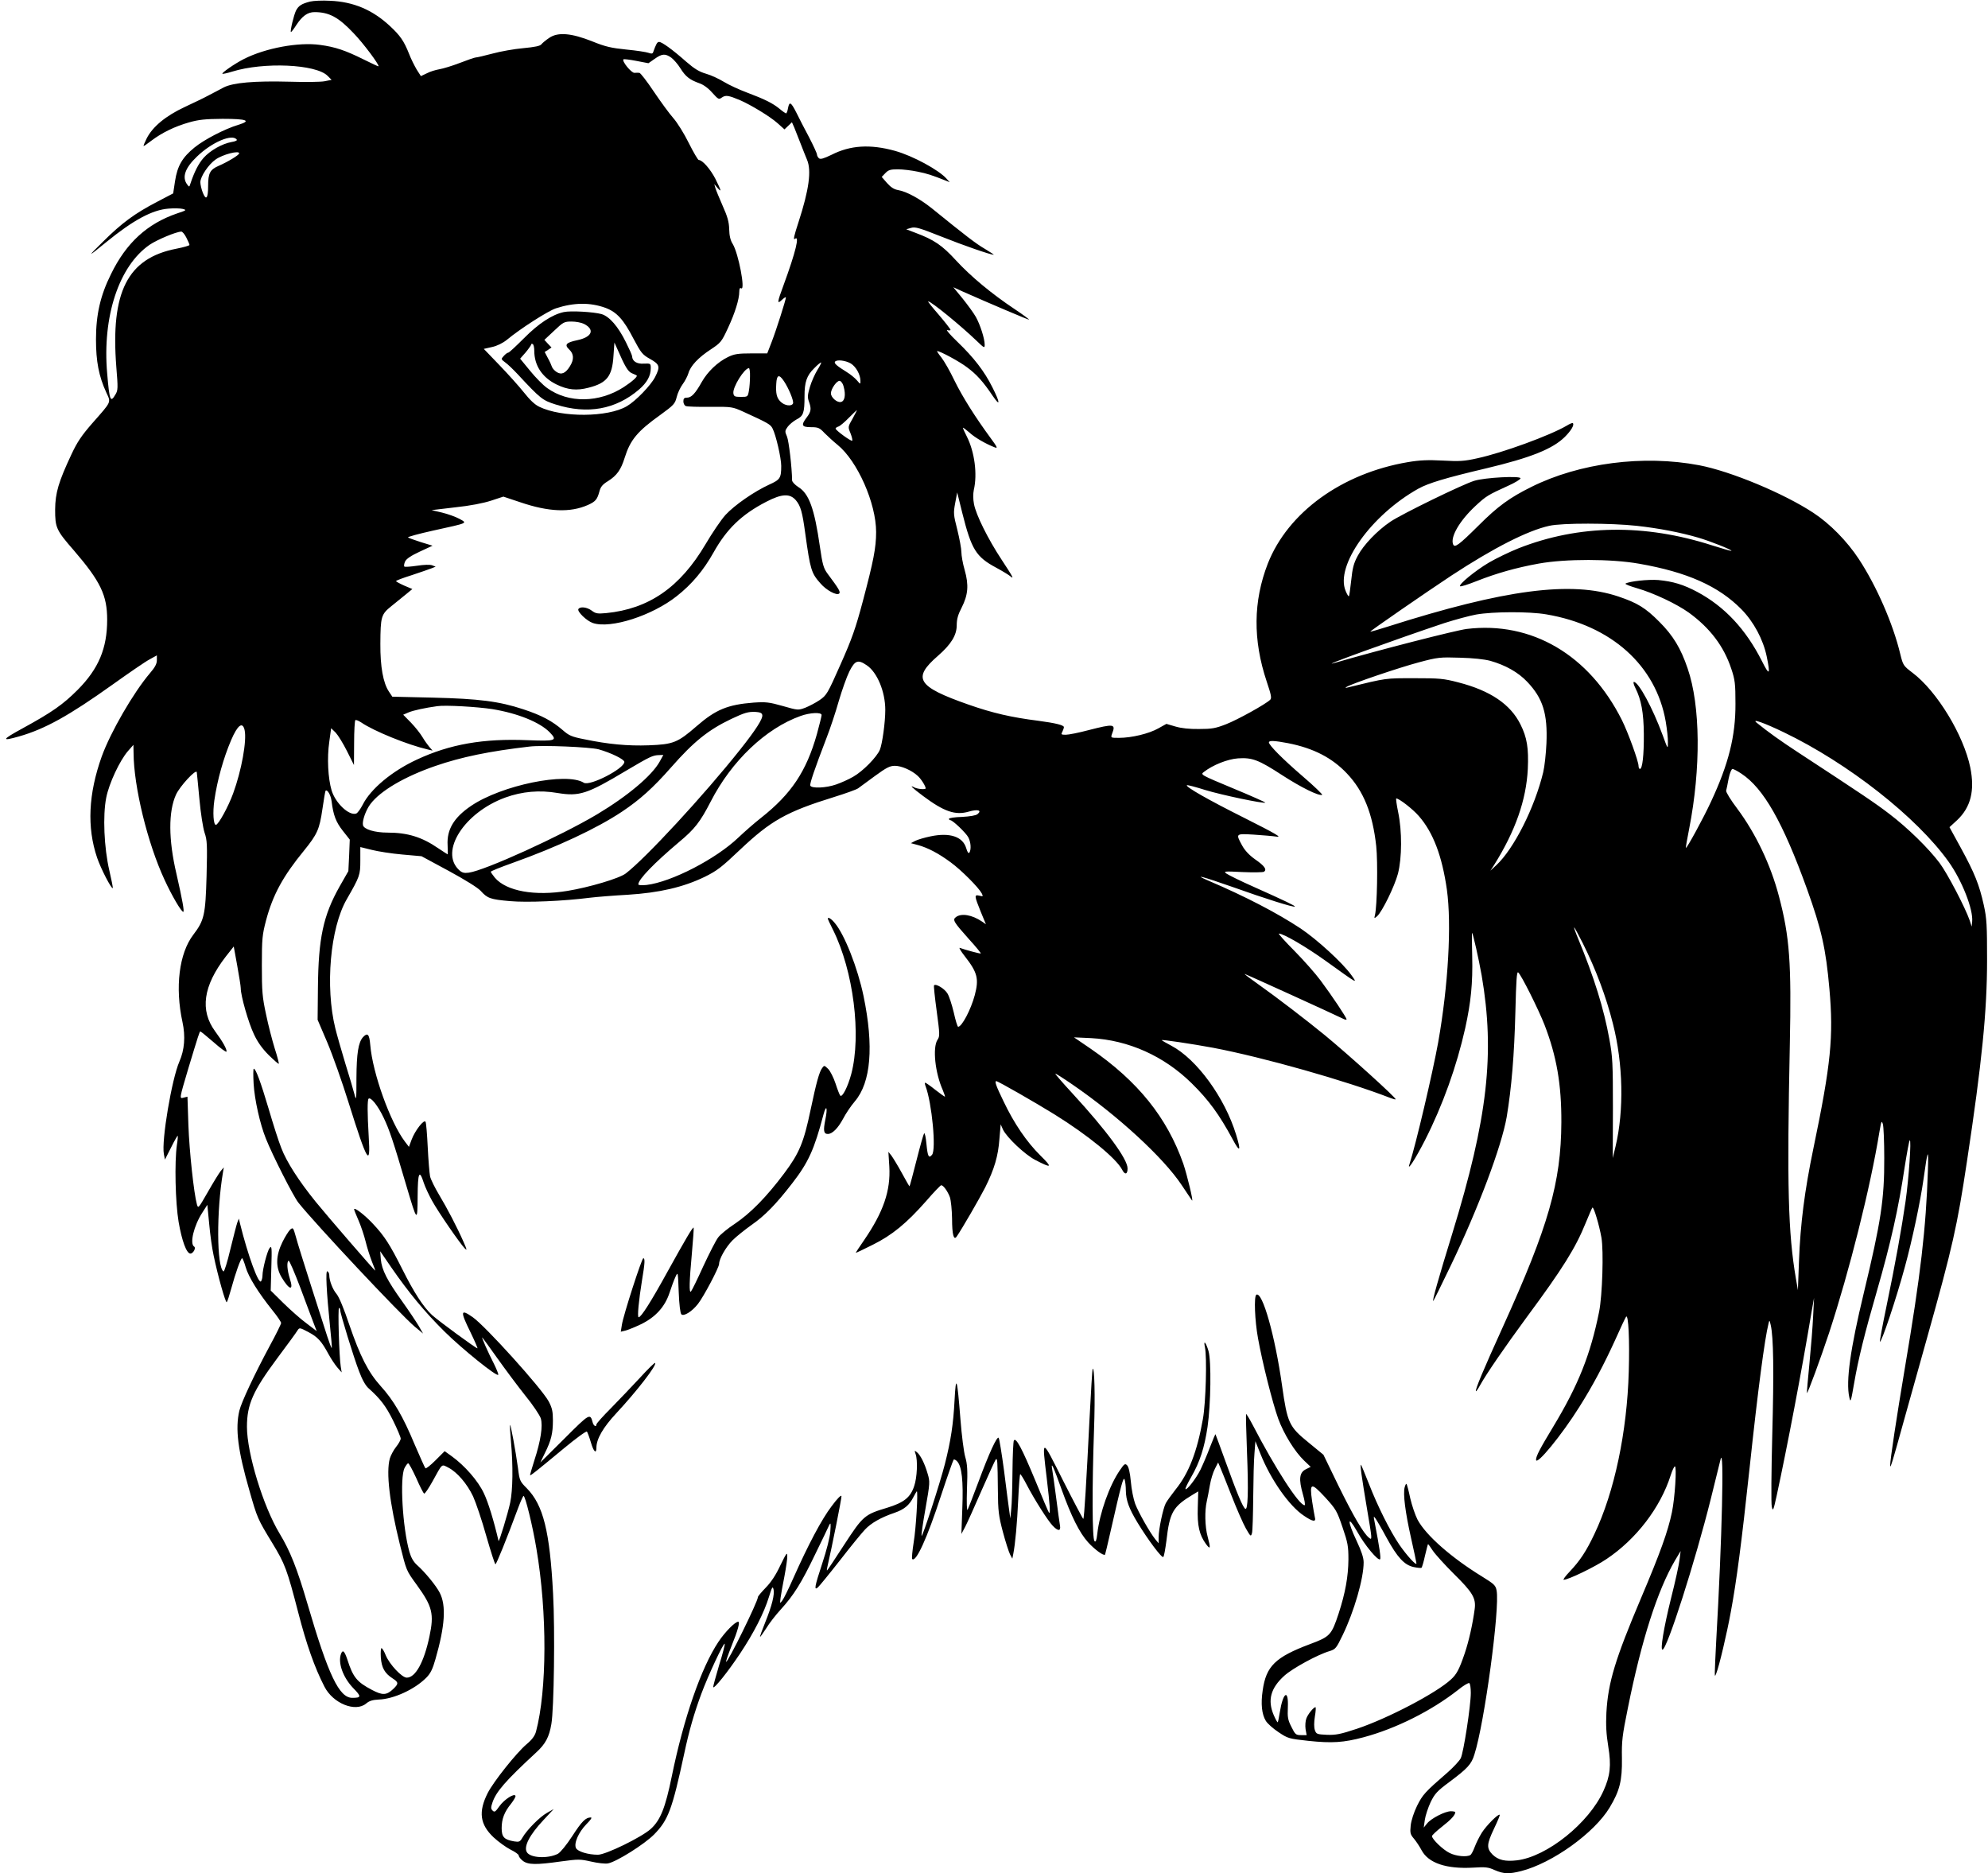 <?xml version="1.0" encoding="UTF-8" standalone="no"?> <svg xmlns="http://www.w3.org/2000/svg" version="1.0" width="1280pt" height="1206pt" viewBox="0 0 1280 1206" preserveAspectRatio="xMidYMid meet"><g transform="translate(0,1206) scale(0.1,-0.1)" fill="#000000" stroke="none"><path d="M1997 12050 c-55 -14 -75 -27 -91 -58 -14 -28 -39 -132 -33 -138 2 -2 18 18 35 45 38 58 73 83 117 83 94 0 155 -33 252 -136 63 -65 167 -205 160 -213 -2 -1 -45 19 -97 45 -115 57 -181 80 -280 93 -137 19 -350 -20 -490 -91 -59 -30 -144 -89 -138 -95 2 -2 31 4 63 14 203 63 539 48 614 -27 l26 -26 -45 -9 c-25 -5 -126 -6 -225 -3 -228 6 -364 -6 -425 -37 -25 -13 -67 -36 -95 -50 -27 -15 -98 -49 -156 -76 -122 -57 -207 -127 -245 -203 -13 -26 -22 -48 -19 -48 3 0 26 16 52 36 65 49 148 90 240 116 63 18 104 22 215 23 159 0 190 -12 101 -39 -88 -27 -217 -94 -280 -145 -79 -64 -111 -119 -126 -217 l-12 -79 -105 -55 c-142 -74 -225 -135 -344 -253 -108 -106 -106 -107 19 -5 174 142 296 207 400 215 35 3 76 2 92 -2 26 -7 24 -9 -37 -29 -192 -66 -327 -189 -425 -390 -69 -138 -97 -262 -97 -421 0 -141 18 -237 67 -343 30 -65 35 -54 -91 -197 -69 -79 -97 -121 -134 -200 -83 -177 -104 -247 -105 -355 0 -117 6 -132 122 -265 170 -198 213 -287 213 -444 0 -185 -55 -316 -190 -452 -95 -95 -165 -144 -355 -248 -134 -73 -139 -85 -23 -52 168 48 321 133 603 334 105 75 211 148 238 162 l47 26 0 -31 c0 -23 -12 -46 -44 -83 -108 -127 -254 -380 -311 -537 -86 -241 -96 -456 -30 -651 24 -71 93 -204 101 -196 2 2 -8 53 -22 113 -34 146 -43 354 -20 469 18 92 87 239 140 300 l35 40 1 -52 c1 -217 90 -582 200 -818 45 -98 107 -205 120 -205 8 0 -5 74 -44 245 -52 221 -52 401 -3 509 25 55 130 168 134 145 1 -8 9 -86 17 -174 8 -89 23 -184 33 -215 17 -49 18 -78 13 -280 -7 -250 -15 -285 -85 -377 -92 -120 -119 -339 -70 -563 20 -92 13 -179 -20 -254 -49 -112 -116 -509 -100 -595 l7 -36 40 79 c21 43 41 76 42 75 2 -2 0 -29 -5 -59 -16 -112 -10 -371 11 -496 21 -122 51 -204 76 -204 18 0 38 37 24 45 -30 18 -2 135 53 219 l32 50 12 -124 c6 -69 19 -159 28 -200 28 -136 78 -311 85 -303 4 4 17 44 29 88 27 99 61 195 70 195 3 0 14 -26 23 -58 18 -62 80 -162 172 -277 31 -38 56 -75 56 -82 0 -6 -32 -72 -72 -145 -100 -186 -184 -365 -197 -420 -27 -115 -10 -254 65 -514 50 -176 53 -183 147 -337 82 -135 95 -169 167 -447 53 -205 105 -354 169 -478 55 -108 199 -166 268 -109 21 18 42 24 81 26 97 3 233 66 307 141 27 27 41 56 59 120 61 212 70 345 27 427 -22 44 -96 134 -146 178 -23 21 -38 47 -49 85 -44 155 -63 479 -31 540 9 17 19 30 23 30 5 0 28 -43 52 -95 23 -53 46 -98 51 -100 4 -3 28 32 53 77 67 121 57 113 103 90 56 -29 120 -103 159 -185 18 -40 57 -154 85 -255 29 -100 55 -182 59 -182 6 0 70 157 146 362 16 43 32 78 35 78 11 0 59 -195 83 -341 70 -413 68 -910 -3 -1177 -8 -27 -25 -51 -61 -81 -65 -55 -213 -241 -250 -314 -61 -121 -50 -202 38 -285 31 -29 80 -64 109 -79 29 -14 53 -31 53 -38 0 -8 12 -23 26 -34 33 -26 86 -27 247 -4 112 15 122 15 193 -1 43 -10 89 -15 108 -12 55 10 236 124 298 187 91 93 116 161 193 518 32 151 65 264 111 388 43 116 142 328 150 321 3 -3 -13 -65 -36 -138 -22 -74 -39 -137 -38 -141 5 -14 95 99 173 216 88 132 155 263 186 365 19 62 24 71 29 50 9 -34 -10 -107 -53 -214 -20 -49 -35 -91 -33 -93 1 -2 19 23 39 54 19 32 62 87 95 123 82 90 132 169 221 355 43 88 83 171 89 185 11 22 12 16 8 -40 -3 -39 -24 -120 -51 -202 -50 -152 -55 -179 -29 -157 9 8 73 86 142 174 68 88 141 177 161 198 39 42 104 79 190 108 63 22 95 48 122 101 11 21 21 38 22 38 9 0 -5 -239 -20 -328 -9 -56 -13 -105 -10 -108 24 -25 96 132 187 411 40 121 76 223 80 228 3 4 14 -1 23 -11 30 -33 40 -125 33 -302 l-6 -165 24 45 c13 25 61 131 106 235 46 105 87 194 91 199 11 12 12 -4 14 -199 1 -132 5 -164 32 -266 17 -64 38 -129 46 -145 l15 -28 6 30 c13 65 25 198 32 351 4 90 10 163 13 163 3 0 22 -30 41 -67 50 -96 137 -233 168 -265 34 -36 53 -36 47 0 -3 15 -14 97 -25 182 -11 85 -23 169 -26 185 -8 50 10 10 60 -130 64 -178 116 -282 172 -344 41 -45 100 -89 109 -79 1 2 17 66 34 143 72 317 84 361 92 340 4 -11 8 -44 8 -72 1 -62 20 -114 75 -205 65 -107 157 -231 166 -221 5 4 13 51 20 103 21 185 42 221 170 298 l35 21 -3 -104 c-4 -116 10 -176 53 -235 29 -39 31 -28 10 50 -17 63 -19 166 -5 225 5 22 14 69 20 104 6 35 20 82 32 105 l21 41 13 -30 c7 -17 41 -100 74 -185 33 -85 75 -180 92 -210 30 -52 32 -54 39 -30 4 14 7 118 8 231 1 113 4 241 8 283 l6 78 32 -80 c66 -166 186 -338 281 -400 57 -39 79 -41 70 -10 -3 13 -11 60 -18 105 -17 119 -7 122 84 24 70 -77 76 -87 112 -193 34 -99 38 -122 38 -207 -1 -110 -20 -216 -63 -348 -46 -139 -55 -149 -184 -197 -224 -84 -283 -142 -305 -298 -13 -86 -6 -153 20 -196 10 -17 47 -50 82 -73 61 -41 66 -42 193 -56 152 -16 226 -11 354 23 209 56 437 170 609 305 34 28 67 47 72 44 6 -3 10 -32 10 -63 0 -82 -47 -387 -65 -421 -8 -16 -45 -56 -81 -88 -150 -130 -164 -146 -200 -218 -21 -43 -37 -93 -41 -126 -5 -49 -3 -58 22 -87 14 -17 36 -50 48 -73 44 -83 160 -122 333 -112 78 5 97 3 138 -16 58 -25 92 -26 171 -6 202 52 471 246 569 409 65 108 81 174 79 316 -2 112 2 146 38 323 88 439 191 759 304 952 l36 60 -7 -55 c-3 -30 -28 -144 -56 -254 -46 -187 -69 -326 -54 -326 29 0 211 569 311 970 29 118 58 233 63 255 24 98 10 -509 -28 -1170 -5 -93 -9 -183 -9 -200 0 -29 1 -29 10 -6 18 45 68 256 93 394 37 198 69 443 121 927 54 505 97 831 122 930 6 24 6 23 14 -10 18 -78 21 -297 10 -705 -6 -236 -8 -446 -3 -465 7 -31 10 -26 31 70 67 310 161 800 225 1185 l16 90 -6 -120 c-3 -66 -14 -203 -24 -305 -10 -101 -17 -186 -16 -188 5 -4 89 225 143 388 131 400 265 932 324 1294 12 69 14 75 22 50 5 -16 9 -114 9 -219 1 -265 -21 -409 -132 -870 -86 -357 -116 -567 -93 -670 8 -37 10 -31 31 90 26 153 69 326 147 595 88 305 138 526 179 800 14 89 28 165 32 169 12 11 -6 -248 -27 -394 -25 -173 -65 -397 -124 -681 -25 -119 -43 -219 -41 -221 9 -10 105 275 161 482 47 171 100 422 120 565 27 195 33 207 28 55 -12 -372 -47 -674 -148 -1270 -54 -322 -95 -591 -95 -629 0 -25 14 19 83 269 42 149 112 399 156 557 163 581 193 716 255 1128 97 641 130 970 130 1300 0 224 -2 267 -21 353 -29 131 -59 206 -147 367 l-74 135 49 45 c88 83 115 190 85 339 -43 209 -215 492 -372 610 -59 45 -61 48 -79 121 -46 193 -152 436 -266 610 -76 116 -187 229 -294 299 -190 125 -531 267 -735 306 -359 68 -770 15 -1081 -140 -139 -69 -215 -124 -339 -248 -127 -126 -154 -146 -164 -121 -19 48 43 153 144 247 69 64 79 70 213 131 42 19 77 40 77 47 0 17 -229 5 -297 -16 -74 -22 -469 -215 -540 -263 -86 -58 -174 -150 -211 -220 -26 -48 -34 -79 -42 -158 -6 -53 -12 -100 -15 -102 -3 -3 -12 12 -21 34 -68 162 164 488 468 658 65 36 174 69 437 131 286 68 429 125 507 203 40 40 62 77 51 88 -2 3 -20 -4 -39 -16 -107 -63 -413 -175 -575 -210 -84 -19 -116 -21 -223 -15 -96 5 -148 3 -225 -10 -425 -72 -772 -323 -902 -653 -94 -242 -97 -491 -7 -760 29 -86 33 -107 22 -117 -30 -29 -209 -128 -283 -157 -69 -27 -93 -31 -175 -31 -62 -1 -115 5 -152 16 l-58 17 -52 -29 c-60 -34 -172 -61 -253 -61 -54 0 -54 0 -45 26 25 64 14 66 -150 24 -63 -17 -130 -30 -148 -30 -29 0 -32 2 -22 19 5 11 10 24 10 30 0 13 -53 26 -165 41 -174 22 -295 50 -449 104 -331 116 -364 169 -197 314 85 74 121 133 121 197 0 39 8 68 32 114 41 81 47 144 19 242 -12 41 -21 93 -21 115 0 21 -12 86 -26 143 -25 97 -26 108 -14 172 l13 69 33 -133 c59 -235 88 -282 219 -352 39 -21 78 -45 88 -53 30 -26 19 -6 -54 105 -86 130 -166 290 -178 359 -6 30 -6 66 -1 90 24 102 5 245 -45 344 -14 27 -25 52 -25 56 0 3 18 -10 40 -29 36 -34 108 -75 165 -97 21 -8 16 2 -29 63 -96 131 -178 260 -231 368 -28 59 -66 125 -84 148 -18 22 -30 41 -27 41 19 0 145 -68 193 -105 61 -45 104 -93 165 -184 50 -73 48 -44 -2 55 -52 104 -119 191 -225 293 -47 45 -77 80 -66 76 12 -3 21 -3 21 2 0 4 -34 48 -75 96 -42 48 -73 87 -69 87 19 0 209 -155 312 -254 49 -47 52 -49 52 -25 0 39 -29 129 -57 179 -14 25 -53 78 -85 118 l-60 73 59 -27 c176 -78 426 -184 429 -182 1 2 -40 33 -93 68 -150 100 -283 211 -378 314 -89 97 -140 132 -260 177 l-60 23 31 9 c27 8 54 0 195 -56 143 -57 316 -117 337 -117 4 0 -22 17 -57 38 -57 33 -123 84 -339 259 -77 62 -164 110 -218 119 -28 5 -48 18 -73 46 l-34 39 23 24 c20 21 33 25 81 25 32 0 89 -7 127 -15 61 -12 91 -22 187 -60 l20 -8 -20 22 c-50 57 -218 148 -333 180 -159 44 -287 36 -407 -25 -52 -25 -72 -31 -82 -23 -7 6 -13 18 -13 25 0 7 -23 57 -51 111 -29 54 -65 124 -80 155 -36 71 -46 78 -55 33 -3 -19 -9 -35 -13 -35 -3 0 -22 13 -41 29 -45 37 -96 62 -210 105 -51 19 -118 50 -149 69 -31 19 -82 43 -114 52 -45 13 -76 32 -129 78 -87 77 -156 127 -174 127 -13 0 -19 -12 -39 -67 -3 -9 -11 -10 -30 -3 -14 5 -78 15 -142 21 -97 10 -134 18 -218 52 -135 54 -223 62 -279 23 -21 -14 -44 -33 -50 -41 -8 -11 -42 -18 -116 -25 -58 -5 -148 -21 -199 -35 -52 -14 -101 -25 -108 -25 -7 0 -53 -16 -102 -35 -49 -19 -109 -37 -133 -41 -23 -4 -60 -15 -80 -26 l-38 -18 -27 42 c-14 24 -37 69 -49 101 -33 83 -57 118 -124 180 -112 104 -235 156 -385 162 -49 3 -107 0 -128 -5z m2325 -361 c16 -12 43 -43 59 -69 33 -53 60 -74 122 -96 26 -9 57 -31 83 -61 40 -44 42 -45 63 -30 24 16 42 13 116 -18 71 -31 191 -104 239 -146 l47 -42 24 23 24 23 15 -34 c8 -19 26 -65 41 -104 15 -38 33 -85 41 -103 30 -70 13 -194 -55 -403 -28 -85 -35 -116 -23 -107 32 27 6 -82 -72 -295 -43 -116 -44 -128 -11 -97 14 13 25 20 25 15 0 -15 -62 -210 -91 -285 l-29 -75 -102 0 c-87 0 -110 -4 -150 -23 -68 -33 -132 -95 -169 -160 -42 -75 -67 -102 -96 -102 -18 0 -23 -6 -23 -24 0 -13 7 -27 16 -30 9 -4 80 -6 158 -5 138 1 142 0 211 -31 160 -73 176 -82 189 -108 22 -42 56 -191 56 -241 0 -79 -7 -89 -78 -121 -96 -44 -223 -132 -281 -195 -28 -31 -85 -115 -128 -188 -164 -278 -365 -417 -641 -444 -55 -5 -67 -3 -92 16 -31 23 -75 28 -86 10 -9 -16 54 -77 94 -90 115 -38 381 48 539 173 98 77 173 167 237 281 85 152 181 245 340 327 100 52 152 54 190 10 31 -37 42 -75 61 -216 32 -231 39 -254 97 -319 38 -45 106 -81 121 -66 10 10 0 28 -74 127 -26 35 -33 57 -50 175 -35 244 -70 341 -138 383 -23 15 -41 34 -41 44 -1 83 -21 254 -33 282 -14 32 -14 37 5 63 11 15 37 36 57 47 44 22 51 43 51 149 0 92 14 133 62 180 22 23 43 40 45 37 2 -2 -9 -24 -25 -49 -15 -25 -37 -73 -47 -107 -15 -51 -17 -67 -7 -94 17 -47 15 -65 -13 -102 -39 -51 -34 -64 27 -64 46 0 55 -4 87 -38 20 -20 57 -54 84 -76 128 -104 248 -376 248 -561 0 -101 -17 -187 -86 -447 -46 -173 -70 -241 -143 -405 -84 -190 -90 -199 -135 -230 -25 -17 -67 -39 -92 -49 -46 -17 -47 -17 -145 11 -88 25 -109 27 -187 22 -168 -13 -245 -45 -368 -152 -122 -106 -150 -117 -308 -123 -135 -5 -262 7 -415 39 -82 16 -99 24 -139 59 -67 58 -135 95 -254 134 -154 51 -284 68 -584 75 l-259 6 -22 33 c-37 55 -56 161 -55 307 1 176 5 190 71 243 30 24 73 59 95 77 l40 33 -52 22 c-29 13 -53 26 -53 29 0 4 46 21 103 39 56 19 113 38 127 44 l25 10 -23 9 c-14 5 -52 4 -97 -3 -41 -6 -78 -9 -82 -5 -3 4 -1 18 5 32 9 18 37 37 95 64 l82 38 -75 23 c-41 13 -79 27 -83 30 -4 4 70 24 165 45 227 50 218 46 166 75 -24 13 -74 31 -111 40 l-68 16 152 18 c96 10 182 27 231 43 l79 26 108 -36 c184 -63 323 -68 436 -18 49 22 60 35 74 86 8 31 20 46 56 68 57 36 83 73 107 150 36 115 81 170 231 277 85 62 93 70 104 114 6 26 24 63 38 82 15 20 31 51 37 70 13 48 65 103 145 155 63 42 69 48 110 137 45 96 73 186 73 235 0 19 4 26 12 21 29 -18 -17 224 -54 285 -15 23 -22 53 -23 95 -1 47 -11 82 -42 151 -22 50 -43 101 -47 115 l-7 25 20 -24 c29 -32 26 -21 -13 58 -32 62 -83 121 -107 121 -5 0 -34 49 -64 109 -30 61 -75 133 -100 161 -25 28 -81 105 -125 170 -44 66 -86 120 -93 121 -6 1 -21 1 -32 0 -20 -1 -82 75 -71 87 3 3 41 -2 83 -10 l78 -15 40 28 c48 34 68 35 107 8z m-2797 -529 c3 -4 -12 -11 -33 -14 -62 -11 -139 -55 -181 -102 -33 -38 -59 -88 -86 -169 -6 -20 -7 -20 -21 -1 -33 46 -12 105 63 177 98 95 232 151 258 109z m15 -87 c0 -11 -75 -56 -133 -81 -55 -24 -67 -47 -67 -130 0 -79 -13 -95 -34 -43 -9 23 -16 53 -16 68 0 36 53 115 98 146 46 33 152 60 152 40z m-340 -543 c11 -21 20 -43 20 -47 0 -4 -38 -15 -84 -24 -315 -61 -425 -278 -387 -762 11 -135 11 -150 -6 -177 -32 -55 -38 -40 -53 137 -32 365 76 691 273 827 47 32 170 84 204 85 7 1 22 -17 33 -39z m2699 -452 c72 -27 116 -75 179 -197 50 -94 58 -104 108 -132 62 -35 66 -49 32 -116 -27 -53 -124 -154 -182 -188 -122 -72 -419 -74 -563 -4 -30 14 -62 45 -100 93 -31 39 -102 118 -157 175 l-101 105 53 12 c32 7 69 25 95 46 88 73 265 186 316 203 116 38 221 39 320 3z m1579 -358 c34 -21 62 -72 62 -112 0 -23 0 -23 -23 4 -12 14 -42 39 -67 54 -61 38 -81 55 -74 65 10 16 68 9 102 -11z m-649 -82 c0 -29 -3 -71 -7 -93 -7 -40 -8 -40 -52 -40 -39 0 -45 3 -48 23 -6 39 71 162 100 162 4 0 8 -24 7 -52z m218 -31 c31 -46 65 -128 59 -144 -9 -21 -55 -15 -81 12 -24 23 -31 53 -27 114 3 59 18 64 49 18z m385 -36 c15 -54 7 -95 -19 -99 -25 -4 -63 30 -63 56 0 29 39 84 57 80 9 -2 21 -18 25 -37z m58 -205 c-31 -54 -31 -54 -14 -95 9 -23 14 -44 11 -48 -7 -6 -107 67 -107 78 0 4 8 10 18 13 10 3 40 28 67 56 27 27 51 50 52 50 2 0 -11 -24 -27 -54z m5048 -691 c145 -16 283 -43 396 -76 76 -22 219 -79 214 -85 -2 -2 -58 14 -124 35 -435 140 -858 134 -1245 -18 -58 -23 -145 -65 -193 -93 -89 -53 -196 -141 -185 -152 3 -4 51 11 106 33 127 50 252 86 401 113 172 31 466 31 646 -1 309 -54 511 -144 658 -293 79 -80 140 -194 163 -303 25 -122 18 -128 -31 -30 -104 205 -240 350 -415 444 -90 48 -157 68 -252 77 -65 5 -186 -8 -211 -23 -5 -3 29 -17 75 -30 107 -31 253 -100 333 -157 136 -99 225 -216 273 -361 24 -71 27 -96 27 -225 1 -208 -44 -388 -158 -632 -47 -102 -156 -302 -161 -296 -2 2 8 57 21 123 76 389 73 792 -10 1032 -44 130 -94 212 -181 299 -90 91 -143 123 -265 164 -303 102 -731 46 -1485 -194 -60 -19 -111 -34 -112 -32 -3 3 356 251 521 360 273 179 491 290 631 321 83 19 398 18 563 0z m-582 -570 c419 -71 706 -329 769 -690 8 -48 15 -108 14 -134 0 -46 0 -46 -34 47 -64 174 -155 342 -185 342 -6 0 -1 -18 10 -40 37 -73 53 -158 54 -295 1 -136 -9 -225 -25 -225 -5 0 -9 9 -9 19 0 30 -68 217 -107 295 -211 421 -582 638 -1000 587 -70 -9 -560 -134 -848 -218 -131 -38 396 153 705 256 69 22 161 47 205 55 109 19 341 20 451 1z m-361 -299 c99 -28 180 -74 238 -135 101 -106 132 -205 124 -396 -3 -66 -12 -150 -21 -187 -55 -228 -189 -493 -302 -598 l-38 -35 23 35 c138 220 208 420 218 620 6 134 -5 203 -48 288 -64 128 -193 216 -399 269 -96 25 -121 27 -285 27 -187 0 -174 2 -425 -59 -18 -5 -21 -4 -10 3 31 20 340 125 465 158 123 33 137 34 265 30 84 -2 157 -10 195 -20z m-4014 -29 c67 -45 119 -170 119 -287 0 -80 -19 -218 -35 -257 -20 -47 -109 -138 -171 -173 -29 -17 -78 -39 -110 -50 -65 -23 -160 -27 -167 -7 -4 12 27 104 103 302 24 61 60 169 80 240 21 72 52 159 69 193 36 71 55 78 112 39z m-2411 -282 c165 -27 307 -85 370 -150 51 -53 39 -57 -143 -50 -285 12 -501 -26 -713 -125 -160 -74 -298 -189 -349 -291 -14 -27 -32 -52 -41 -56 -45 -17 -134 66 -159 149 -23 77 -30 209 -15 312 l12 88 29 -28 c15 -16 48 -69 73 -119 l45 -90 1 142 c0 78 4 144 8 147 5 3 21 -4 38 -15 82 -56 299 -144 429 -174 l30 -7 -21 24 c-11 13 -31 41 -44 63 -13 22 -46 64 -73 92 l-51 52 35 15 c31 13 105 29 184 40 52 8 258 -4 355 -19z m1738 -38 c5 -23 -42 -96 -142 -222 -235 -296 -609 -700 -737 -798 -42 -32 -235 -89 -374 -112 -213 -35 -395 -2 -469 85 -14 17 -26 35 -26 38 0 4 62 29 138 56 291 104 545 223 707 331 114 76 200 153 316 285 146 166 239 241 388 312 85 40 108 47 156 45 29 -2 41 -7 43 -20z m382 0 c0 -8 -14 -62 -30 -122 -68 -241 -165 -386 -360 -540 -41 -32 -106 -89 -145 -126 -145 -139 -432 -287 -592 -306 -33 -3 -53 -2 -53 4 0 32 102 137 262 272 101 84 136 129 204 261 134 261 354 471 579 551 61 22 135 25 135 6z m6195 -111 c414 -199 856 -546 1061 -833 86 -120 160 -308 152 -386 l-3 -32 -13 40 c-28 81 -143 302 -194 370 -71 94 -203 224 -324 316 -90 69 -175 126 -589 397 -110 72 -193 131 -265 190 -34 28 48 -1 175 -62z m-9910 14 c15 -68 -20 -261 -74 -408 -30 -83 -95 -202 -111 -202 -16 0 -21 80 -10 157 19 132 59 273 108 388 42 98 74 122 87 65z m6717 -84 c164 -32 285 -94 381 -196 107 -113 165 -257 188 -467 11 -104 6 -384 -8 -443 -6 -24 -5 -24 14 -8 33 30 112 192 134 274 26 103 27 273 1 397 -10 48 -15 87 -12 87 18 0 106 -68 145 -113 93 -106 150 -258 181 -474 31 -225 9 -615 -56 -983 -36 -198 -143 -655 -185 -785 -17 -51 38 34 99 153 116 228 205 478 260 723 37 169 49 289 45 462 -2 85 -3 154 -1 152 7 -7 43 -168 62 -275 86 -502 39 -918 -189 -1660 -88 -285 -134 -447 -122 -434 4 5 55 108 113 229 177 368 326 765 359 954 31 186 49 398 56 678 5 204 9 261 18 253 20 -16 131 -239 169 -336 79 -204 110 -386 109 -629 -2 -389 -83 -670 -378 -1320 -125 -275 -179 -404 -172 -411 2 -2 14 15 27 39 41 74 158 244 299 436 234 316 316 448 381 609 21 51 40 95 43 98 8 8 44 -113 58 -193 15 -86 6 -373 -15 -478 -56 -277 -134 -472 -295 -739 -86 -142 -111 -190 -111 -213 0 -43 165 158 279 340 86 136 159 274 231 432 34 77 66 144 70 149 15 16 23 -149 17 -354 -11 -388 -92 -774 -221 -1045 -52 -110 -92 -171 -159 -242 -28 -29 -45 -53 -39 -53 29 0 198 81 275 133 192 128 348 332 414 540 10 31 22 57 27 57 13 0 0 -204 -19 -295 -26 -125 -76 -263 -199 -553 -166 -392 -212 -542 -223 -737 -4 -82 -1 -137 12 -218 20 -122 13 -189 -31 -286 -93 -207 -364 -424 -557 -447 -76 -9 -121 2 -157 37 -40 41 -38 67 10 168 22 46 39 86 36 88 -8 9 -85 -68 -115 -115 -17 -27 -37 -68 -46 -92 -9 -24 -21 -48 -28 -52 -23 -14 -91 -8 -133 13 -42 20 -114 89 -114 109 0 5 29 33 65 61 58 45 85 75 85 93 0 3 -13 6 -28 6 -38 0 -127 -46 -153 -78 l-22 -27 7 50 c4 28 21 78 37 113 27 55 42 72 122 131 115 86 141 113 160 176 65 201 165 943 143 1056 -6 33 -16 42 -92 89 -199 122 -363 266 -417 367 -15 29 -36 91 -47 138 -10 48 -21 89 -24 92 -3 3 -8 -7 -12 -22 -11 -43 4 -160 41 -325 19 -85 35 -159 35 -164 0 -18 -60 48 -109 118 -61 90 -140 247 -198 396 -25 63 -47 117 -50 120 -8 7 5 -83 38 -279 35 -206 35 -208 13 -190 -36 29 -101 141 -195 332 l-98 202 -95 78 c-127 103 -137 126 -171 365 -45 321 -127 611 -166 587 -16 -10 -10 -167 11 -281 28 -156 93 -414 130 -517 36 -98 106 -212 168 -271 l41 -39 -32 -16 c-41 -21 -46 -63 -18 -161 11 -38 16 -70 11 -70 -36 0 -188 235 -335 518 -21 40 -40 71 -42 69 -2 -3 1 -114 6 -248 10 -249 6 -373 -11 -362 -16 9 -55 104 -125 298 -36 99 -66 181 -67 182 -1 2 -17 -36 -36 -85 -18 -48 -46 -113 -61 -144 -29 -58 -88 -133 -96 -124 -3 3 14 38 37 78 55 95 85 188 105 323 21 145 25 423 6 488 -16 55 -34 75 -23 25 14 -63 6 -358 -13 -463 -37 -210 -90 -348 -176 -454 -26 -33 -54 -72 -63 -88 -18 -35 -46 -168 -46 -220 l0 -38 -21 25 c-36 45 -109 174 -130 229 -11 30 -24 94 -28 144 -5 56 -14 94 -24 104 -13 13 -18 10 -46 -31 -68 -98 -131 -277 -146 -410 -5 -44 -10 -55 -18 -47 -15 15 -16 341 -3 716 8 222 3 406 -9 393 -2 -2 -11 -147 -20 -323 -20 -403 -34 -638 -40 -643 -2 -2 -60 108 -129 244 -142 283 -138 282 -106 14 20 -169 24 -228 14 -218 -3 3 -43 96 -88 207 -86 207 -124 279 -138 258 -4 -7 -8 -95 -9 -197 -1 -102 -4 -212 -8 -245 l-6 -60 -7 50 c-4 28 -19 142 -33 255 -15 113 -31 209 -35 214 -11 11 -61 -97 -131 -286 -33 -88 -64 -168 -69 -177 -5 -10 -7 42 -4 134 5 121 2 161 -11 205 -9 30 -23 139 -31 242 -21 269 -29 295 -38 123 -8 -154 -24 -259 -62 -409 -31 -122 -144 -470 -150 -463 -3 3 8 82 25 176 29 164 29 173 14 223 -19 66 -46 120 -69 139 -16 13 -17 12 -9 -11 15 -41 10 -152 -9 -207 -24 -73 -66 -106 -173 -139 -147 -44 -156 -52 -278 -239 -59 -91 -108 -165 -110 -165 -2 0 -1 8 1 18 31 134 94 450 92 461 -2 9 -28 -17 -64 -66 -64 -84 -151 -249 -245 -460 -30 -68 -62 -133 -71 -145 -17 -23 -17 -23 -12 17 3 22 14 85 25 139 10 54 19 113 18 130 0 26 -7 16 -44 -60 -29 -62 -59 -108 -94 -144 -28 -29 -51 -56 -51 -61 0 -29 -196 -426 -205 -417 -2 2 13 46 34 99 42 103 57 159 44 159 -20 0 -85 -66 -127 -129 -112 -168 -224 -492 -301 -868 -41 -201 -73 -281 -135 -337 -60 -54 -290 -166 -340 -166 -63 0 -129 20 -141 42 -16 30 16 103 67 155 27 27 38 43 28 43 -33 0 -58 -25 -120 -121 -37 -57 -76 -104 -92 -113 -65 -33 -179 -27 -200 11 -21 36 18 111 106 205 l67 72 -44 -25 c-45 -25 -128 -108 -158 -160 -15 -26 -21 -28 -53 -23 -64 11 -80 28 -80 85 0 59 17 104 61 158 17 22 30 44 28 50 -7 19 -72 -23 -103 -66 -26 -37 -32 -41 -44 -29 -12 11 -12 21 -2 50 23 71 85 142 283 325 59 54 83 99 97 182 17 97 24 607 11 840 -21 402 -63 570 -169 678 -44 44 -47 49 -57 131 -15 110 -47 282 -51 277 -2 -2 1 -50 6 -108 14 -155 12 -311 -5 -392 -14 -67 -72 -258 -75 -247 -31 133 -67 250 -95 308 -37 79 -123 177 -206 237 l-46 33 -59 -59 c-32 -32 -61 -55 -65 -51 -4 4 -35 74 -70 155 -74 178 -135 283 -218 374 -80 89 -132 191 -202 395 -34 102 -66 179 -82 198 -25 29 -47 86 -47 122 0 9 -5 20 -12 24 -13 8 -6 -132 17 -355 8 -74 13 -137 11 -139 -2 -2 -15 32 -29 75 -14 43 -61 191 -105 328 -44 138 -88 278 -97 313 -17 60 -18 62 -37 46 -10 -10 -33 -46 -50 -81 -42 -86 -44 -159 -6 -224 51 -86 81 -92 54 -10 -17 54 -21 107 -8 115 5 3 39 -77 77 -177 37 -100 76 -203 86 -229 l18 -47 -67 51 c-37 27 -103 86 -148 130 l-81 80 4 146 c4 132 3 145 -11 128 -15 -19 -46 -137 -46 -178 0 -13 -4 -29 -9 -36 -15 -24 -85 166 -136 373 l-7 30 -10 -25 c-5 -14 -25 -91 -45 -173 -19 -81 -39 -145 -44 -142 -44 28 -46 389 -3 640 l5 30 -21 -25 c-11 -14 -48 -74 -82 -134 -60 -104 -62 -108 -70 -80 -20 72 -49 345 -55 511 l-6 183 -24 -6 c-29 -8 -29 -10 29 186 66 218 73 240 78 240 3 0 41 -31 85 -69 44 -39 81 -66 83 -61 5 13 -24 65 -73 131 -99 135 -77 292 68 480 l52 66 22 -121 c12 -67 23 -133 23 -147 0 -50 50 -224 85 -297 23 -50 54 -93 95 -134 34 -33 63 -59 65 -56 2 2 -9 46 -26 98 -16 52 -42 151 -56 220 -24 111 -27 147 -27 315 0 174 3 198 27 290 44 165 109 284 245 450 85 105 99 136 118 267 9 62 18 115 20 117 11 12 34 -27 39 -67 11 -90 28 -134 72 -190 l45 -57 -4 -101 -5 -102 -56 -98 c-106 -188 -137 -333 -140 -654 l-2 -205 62 -145 c34 -80 96 -255 138 -390 120 -383 142 -419 129 -217 -9 153 -9 235 -1 244 14 13 60 -44 97 -122 37 -77 62 -151 149 -447 67 -226 69 -228 70 -60 1 156 11 177 40 86 9 -27 33 -78 53 -114 40 -73 179 -274 209 -305 17 -18 17 -13 -5 37 -44 100 -107 220 -158 305 -27 45 -54 99 -59 120 -4 21 -11 106 -15 188 -4 83 -10 156 -14 163 -9 19 -67 -54 -90 -115 l-17 -46 -26 34 c-94 124 -208 440 -223 622 -6 70 -17 82 -47 50 -30 -34 -41 -105 -42 -262 0 -144 -1 -151 -13 -105 -7 27 -33 117 -59 199 -25 83 -54 184 -64 225 -66 267 -33 646 73 830 85 148 88 157 88 250 l0 87 73 -18 c39 -10 128 -24 197 -30 l124 -11 176 -95 c105 -57 187 -108 205 -128 43 -48 62 -55 188 -66 112 -10 344 0 517 22 41 5 151 14 243 19 203 13 355 48 494 115 79 39 108 61 228 175 198 187 298 244 605 339 74 23 144 48 155 56 11 8 60 44 109 80 74 54 96 65 128 65 42 0 108 -29 146 -64 22 -19 52 -67 52 -81 0 -9 -50 -5 -71 5 -39 21 -17 -1 54 -54 135 -101 208 -126 294 -101 59 17 87 9 57 -16 -11 -9 -48 -15 -101 -18 -45 -1 -83 -7 -83 -12 0 -5 4 -9 9 -9 15 0 101 -82 116 -111 16 -31 19 -77 7 -97 -6 -9 -13 1 -21 28 -22 74 -105 102 -229 76 -39 -8 -83 -21 -99 -29 l-28 -15 45 -12 c63 -17 134 -54 212 -112 67 -49 178 -160 199 -199 10 -20 9 -21 -15 -15 -34 8 -33 0 8 -102 l34 -82 -26 18 c-64 43 -131 54 -166 29 -25 -18 -17 -31 82 -142 45 -49 79 -91 77 -93 -3 -3 -100 23 -135 36 -8 3 6 -21 32 -54 82 -105 92 -145 64 -251 -25 -93 -83 -203 -107 -203 -4 0 -17 41 -28 92 -12 50 -30 106 -41 123 -19 31 -74 64 -86 52 -3 -3 5 -77 17 -166 20 -149 21 -162 5 -185 -32 -50 -16 -211 34 -323 10 -24 16 -43 14 -43 -3 0 -31 20 -63 45 -31 25 -60 45 -64 45 -4 0 -2 -11 3 -24 40 -107 69 -407 41 -440 -21 -25 -28 -12 -36 70 -4 42 -10 72 -15 68 -4 -5 -26 -83 -49 -174 -23 -90 -43 -166 -45 -167 -1 -1 -23 37 -49 85 -26 48 -57 98 -67 112 l-20 25 6 -95 c9 -155 -38 -292 -162 -473 -30 -43 -54 -80 -54 -82 0 -2 48 21 108 51 127 63 219 139 346 283 48 56 92 101 96 101 14 0 42 -39 56 -77 7 -22 13 -81 14 -138 0 -104 11 -143 30 -115 34 49 146 243 184 317 58 117 83 200 91 312 l8 93 15 -34 c25 -51 140 -160 207 -195 108 -56 114 -51 34 28 -89 88 -170 207 -238 350 -47 97 -59 129 -46 129 11 0 257 -141 376 -215 214 -133 396 -282 434 -355 18 -35 35 -31 35 8 0 61 -136 245 -354 482 -63 68 -113 126 -111 128 2 2 51 -29 109 -69 292 -200 588 -472 705 -649 35 -52 64 -96 66 -98 11 -12 -32 165 -56 236 -105 298 -292 531 -597 741 l-107 73 110 -5 c241 -13 469 -115 647 -290 110 -108 178 -201 265 -362 47 -88 55 -77 22 30 -73 239 -253 486 -417 573 -34 18 -62 34 -62 36 0 5 195 -24 330 -49 326 -62 859 -213 1144 -324 16 -6 30 -10 32 -8 7 7 -304 288 -456 413 -111 91 -310 244 -429 328 -51 36 -91 66 -87 66 6 0 579 -261 629 -286 15 -8 27 -11 27 -6 0 11 -94 152 -168 251 -31 42 -106 127 -167 189 -61 61 -106 112 -101 112 30 0 175 -85 302 -176 213 -153 206 -149 164 -90 -56 78 -220 228 -326 299 -150 99 -353 205 -592 307 -107 46 -40 28 154 -40 207 -74 394 -133 401 -126 5 4 -66 38 -265 127 -84 37 -162 76 -175 85 -21 15 -15 16 103 10 69 -3 131 -2 138 2 21 14 4 38 -57 80 -38 27 -66 57 -84 90 -41 76 -42 76 76 69 56 -4 122 -9 147 -13 36 -6 -8 20 -205 119 -234 117 -383 202 -373 212 2 3 56 -11 119 -31 105 -32 377 -89 386 -81 2 2 -92 44 -208 92 -211 88 -211 88 -187 106 58 45 152 82 219 87 91 6 132 -9 284 -108 122 -79 235 -135 258 -127 5 1 -51 56 -126 120 -130 112 -217 200 -217 218 0 13 38 11 122 -5z m-4437 -40 c78 -22 165 -64 165 -81 0 -43 -223 -158 -261 -134 -112 70 -530 -16 -726 -149 -111 -75 -157 -153 -151 -253 1 -32 2 -59 0 -59 -1 0 -28 18 -60 39 -106 73 -198 101 -327 101 -82 0 -152 21 -158 48 -6 28 19 98 48 136 65 86 221 177 418 245 168 58 348 95 607 125 85 10 387 -3 445 -18z m393 -78 c-50 -91 -206 -222 -403 -340 -235 -140 -723 -362 -827 -376 -31 -4 -44 0 -63 18 -126 119 35 370 299 466 108 39 220 49 336 29 140 -23 190 -7 442 144 154 91 171 99 211 100 l28 1 -23 -42z m6965 -79 c142 -94 266 -311 422 -743 93 -259 121 -382 144 -643 27 -306 10 -482 -103 -1025 -57 -274 -84 -486 -93 -725 l-7 -188 -13 75 c-50 293 -58 593 -39 1505 11 526 -1 694 -70 955 -53 202 -149 404 -269 565 -41 54 -73 106 -71 115 2 8 10 43 16 78 7 34 18 62 25 62 6 0 33 -14 58 -31z m-1023 -1089 c85 -170 151 -345 195 -520 66 -258 72 -558 17 -790 l-18 -75 1 320 c0 291 -2 332 -23 446 -35 194 -98 398 -202 649 -16 38 -27 70 -25 70 3 0 27 -45 55 -100z m-8000 -2362 c0 -22 88 -309 122 -396 20 -54 42 -93 62 -110 75 -67 111 -114 157 -207 27 -55 49 -107 49 -116 0 -9 -13 -33 -30 -54 -16 -20 -34 -54 -40 -74 -25 -90 -2 -284 65 -555 43 -171 39 -163 110 -261 99 -137 111 -185 80 -330 -35 -166 -90 -265 -146 -265 -31 0 -110 84 -135 143 -10 26 -23 47 -28 47 -4 0 -6 -27 -4 -60 5 -67 25 -102 76 -135 39 -25 39 -34 5 -67 -44 -42 -70 -43 -138 -7 -97 51 -122 81 -159 197 -18 53 -29 64 -40 36 -22 -57 12 -152 78 -221 54 -55 53 -63 -6 -63 -84 0 -154 146 -288 604 -67 229 -112 342 -180 454 -105 174 -210 516 -210 687 0 144 39 231 195 441 66 88 125 169 131 180 12 18 14 18 69 -11 61 -32 85 -59 130 -142 15 -28 41 -67 56 -85 l29 -33 -6 37 c-10 60 -20 378 -11 378 4 0 7 -6 7 -12z m6738 -1468 c69 -126 114 -175 174 -188 24 -5 46 -7 50 -5 4 2 14 37 23 78 10 41 18 75 20 75 1 0 15 -19 30 -42 16 -24 76 -90 134 -148 123 -121 145 -158 136 -228 -13 -97 -37 -205 -64 -285 -35 -103 -52 -135 -88 -168 -93 -87 -406 -251 -606 -318 -108 -36 -138 -41 -194 -39 -64 3 -68 5 -77 30 -6 18 -6 49 0 88 6 33 7 60 4 60 -12 0 -49 -45 -59 -73 -6 -16 -8 -46 -5 -68 l7 -39 -36 0 c-33 0 -38 4 -62 53 -23 45 -26 62 -23 126 5 121 -31 98 -52 -33 -5 -32 -11 -61 -13 -63 -3 -2 -14 19 -26 46 -41 96 -20 174 69 254 52 47 215 136 291 158 38 12 43 18 84 103 74 153 135 364 135 468 0 30 -14 72 -45 138 -62 131 -60 172 3 61 49 -89 135 -191 148 -179 6 7 -3 72 -35 238 -8 40 -8 43 5 25 8 -11 41 -67 72 -125z"></path><path d="M3630 10051 c-75 -16 -163 -74 -256 -168 -51 -51 -96 -93 -101 -93 -6 0 -18 -9 -29 -21 -19 -21 -19 -21 10 -43 16 -11 52 -46 80 -76 147 -158 159 -167 244 -194 205 -65 386 -32 536 96 52 45 76 88 76 138 0 30 -1 31 -45 29 -45 -3 -74 16 -75 47 0 7 -18 47 -40 91 -50 101 -106 166 -157 181 -50 14 -199 23 -243 13z m130 -76 c72 -37 52 -85 -43 -105 -72 -15 -85 -29 -52 -60 30 -28 32 -64 5 -107 -28 -46 -55 -58 -86 -38 -14 9 -27 24 -30 33 -3 9 -14 35 -26 56 l-21 40 22 14 22 15 -23 24 -23 25 63 59 c59 56 65 59 113 59 27 0 63 -7 79 -15z m-320 -173 c0 -95 51 -172 143 -217 72 -35 130 -41 206 -21 119 30 153 74 161 206 l6 85 18 -40 c51 -117 69 -147 95 -158 14 -6 28 -12 30 -14 9 -6 -28 -39 -83 -75 -158 -102 -356 -105 -493 -6 -26 18 -75 68 -110 111 l-64 78 36 41 c19 23 35 46 35 50 0 5 5 6 10 3 6 -3 10 -23 10 -43z"></path><path d="M5330 6146 c0 -3 15 -36 34 -73 131 -264 183 -676 117 -927 -22 -82 -58 -153 -71 -139 -4 4 -18 39 -30 77 -13 39 -34 81 -48 95 -24 23 -25 24 -38 6 -19 -25 -38 -94 -75 -270 -44 -210 -72 -278 -171 -410 -114 -152 -217 -256 -315 -322 -46 -30 -95 -70 -109 -89 -14 -18 -57 -102 -96 -186 -38 -84 -74 -157 -79 -162 -13 -14 -11 64 6 248 8 88 13 162 11 163 -5 6 -51 -72 -170 -287 -104 -189 -168 -290 -184 -290 -10 0 1 110 22 240 18 107 20 140 8 140 -10 0 -129 -368 -138 -429 l-7 -44 29 7 c16 4 61 22 101 41 94 46 154 112 184 203 12 37 29 83 38 102 16 35 16 33 21 -97 3 -81 10 -137 17 -144 15 -15 68 17 107 67 37 47 135 233 136 257 0 33 43 108 86 152 24 24 79 68 121 98 87 60 160 135 265 271 103 133 141 217 200 441 19 70 28 44 12 -33 -14 -70 -11 -92 16 -92 29 0 65 36 99 99 17 33 51 83 75 111 104 122 123 355 56 678 -38 182 -122 395 -185 470 -23 28 -45 41 -45 28z"></path><path d="M1633 5083 c6 -102 41 -259 79 -353 42 -106 176 -370 209 -412 108 -136 656 -720 750 -799 l53 -44 -28 49 c-16 27 -64 99 -107 159 -96 134 -131 202 -137 270 l-4 52 72 -105 c110 -159 212 -283 341 -411 113 -112 341 -296 347 -279 2 5 -11 36 -27 69 -39 76 -81 171 -76 171 1 0 45 -60 96 -132 52 -73 133 -182 181 -242 49 -60 93 -126 100 -147 14 -49 0 -143 -42 -272 -16 -50 -28 -92 -27 -94 4 -3 35 22 220 175 76 63 142 111 146 106 4 -5 16 -37 26 -71 17 -59 35 -75 35 -33 0 57 44 132 128 222 133 143 263 311 250 324 -3 3 -48 -41 -99 -97 -52 -56 -136 -144 -186 -195 -51 -51 -93 -98 -93 -104 0 -19 -18 -10 -24 13 -16 60 -19 59 -181 -103 l-156 -155 29 60 c41 82 52 128 52 211 0 58 -5 80 -27 122 -45 84 -408 486 -490 543 -79 55 -81 39 -13 -99 27 -56 47 -102 44 -102 -10 0 -250 176 -292 214 -56 52 -116 144 -192 296 -80 159 -114 212 -188 291 -54 58 -122 110 -122 94 0 -4 13 -37 29 -73 16 -37 36 -97 45 -134 9 -37 27 -94 40 -128 14 -33 23 -60 22 -60 -5 0 -310 353 -383 443 -108 133 -189 259 -222 347 -17 42 -53 155 -81 251 -52 175 -83 259 -96 259 -4 0 -4 -44 -1 -97z"></path></g></svg> 